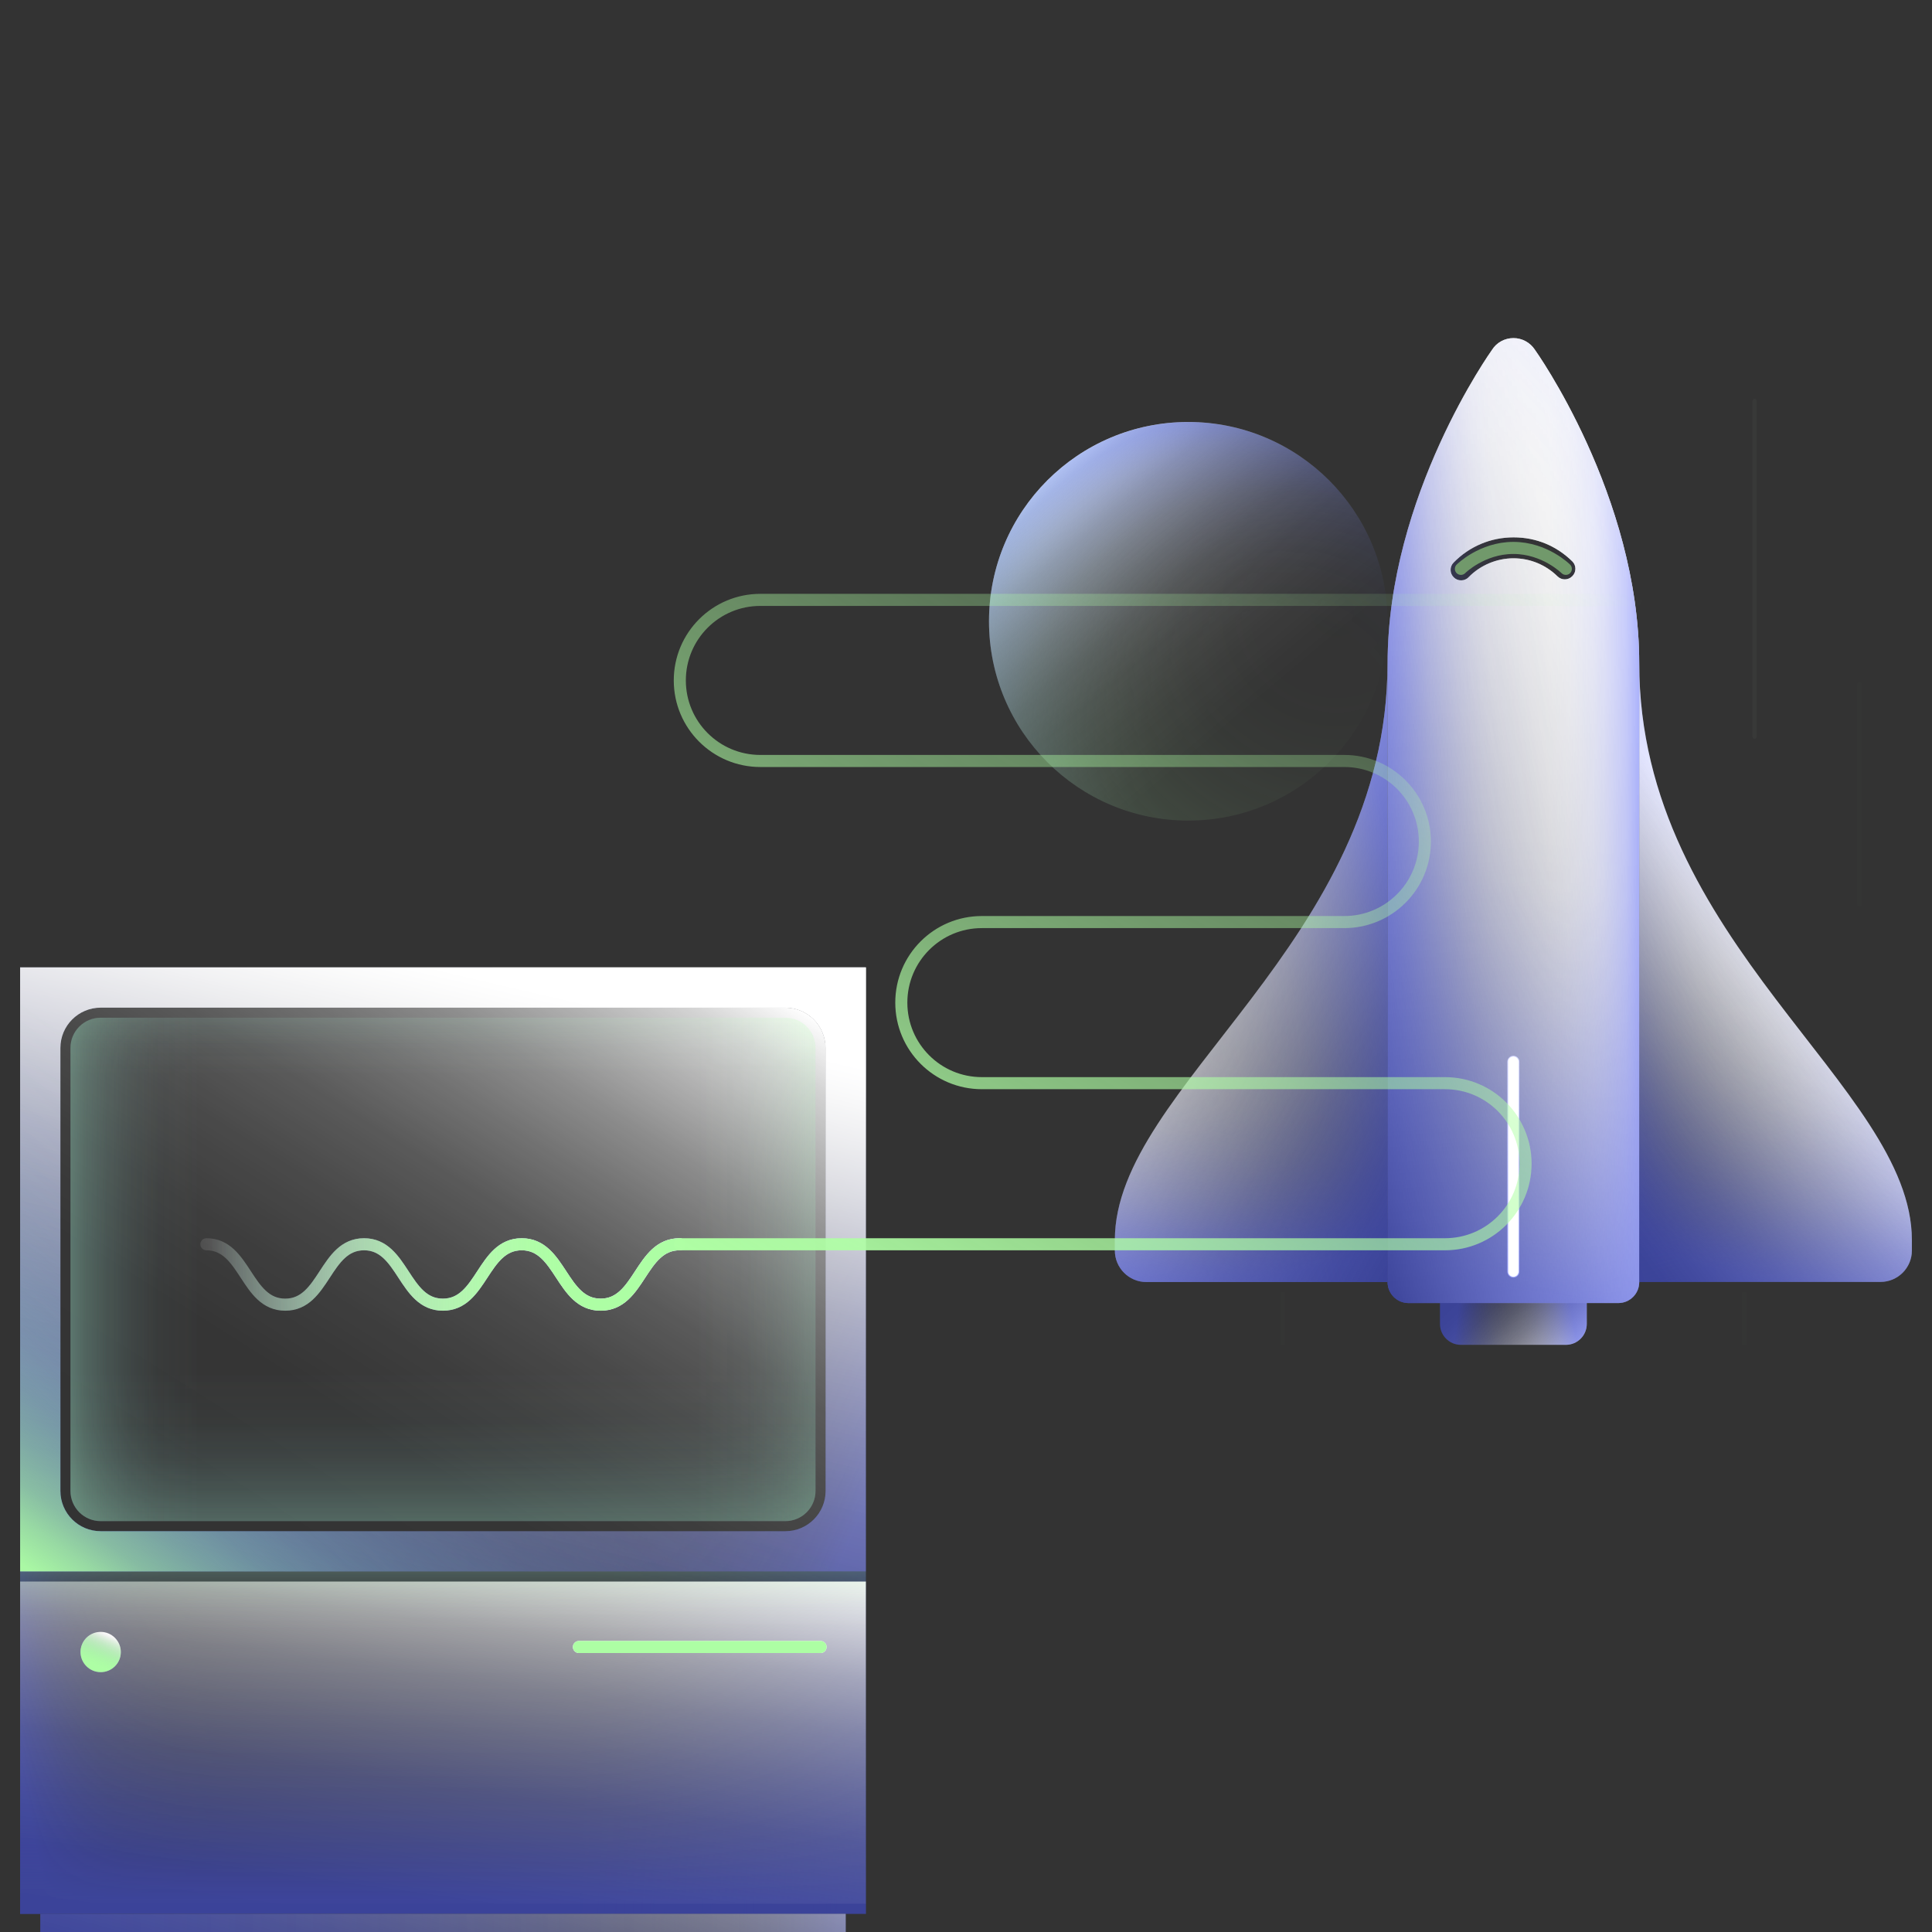 <svg width="480" height="480" viewBox="0 0 480 480" fill="none" xmlns="http://www.w3.org/2000/svg">
<rect x="0" y="0" width="480" height="480" fill="#333333" stroke="none"/>
<g clip-path="url(#clip0_1301_56974)">
<path d="M407.26 164.772C407.26 234.263 475 269.859 475 308.081V310.683C475 315.01 471.498 318.487 467.195 318.487H407.26V164.772V164.772Z" fill="url(#paint0_linear_1301_56974)"/>
<path d="M344.724 164.772C344.724 234.263 276.984 269.859 276.984 308.081V310.683C276.984 315.01 280.486 318.512 284.789 318.512H344.724V164.772Z" fill="url(#paint1_linear_1301_56974)"/>
<path d="M381.345 86.902C380.169 85.101 378.168 84 376.017 84C373.841 84 371.814 85.101 370.664 86.952C370.664 86.952 344.749 123.098 344.749 164.797V318.537C344.749 321.414 347.075 323.74 349.952 323.74H402.057C404.934 323.74 407.26 321.414 407.26 318.537V164.772C407.26 123.073 381.345 86.902 381.345 86.902V86.902ZM390.625 143.16C389.625 144.185 387.974 144.21 386.948 143.185C384.022 140.308 380.119 138.707 376.017 138.707C371.914 138.707 367.812 140.383 364.86 143.41C364.36 143.935 363.685 144.185 363.009 144.185C362.334 144.185 361.683 143.935 361.183 143.435C360.158 142.434 360.133 140.783 361.158 139.758C365.11 135.73 370.389 133.504 376.042 133.504C381.695 133.504 386.698 135.63 390.625 139.457C391.651 140.458 391.676 142.109 390.65 143.135L390.625 143.16Z" fill="url(#paint2_linear_1301_56974)"/>
<path d="M381.345 86.902C380.169 85.101 378.168 84 376.017 84C373.841 84 371.814 85.101 370.664 86.952C370.664 86.952 344.749 123.098 344.749 164.797V318.537C344.749 321.414 347.075 323.74 349.952 323.74H402.057C404.934 323.74 407.26 321.414 407.26 318.537V164.772C407.26 123.073 381.345 86.902 381.345 86.902V86.902ZM390.625 143.16C389.625 144.185 387.974 144.21 386.948 143.185C384.022 140.308 380.119 138.707 376.017 138.707C371.914 138.707 367.812 140.383 364.86 143.41C364.36 143.935 363.685 144.185 363.009 144.185C362.334 144.185 361.683 143.935 361.183 143.435C360.158 142.434 360.133 140.783 361.158 139.758C365.11 135.73 370.389 133.504 376.042 133.504C381.695 133.504 386.698 135.63 390.625 139.457C391.651 140.458 391.676 142.109 390.65 143.135L390.625 143.16Z" fill="url(#paint3_linear_1301_56974)"/>
<path d="M433.326 334.146V321.114" stroke="url(#paint4_linear_1301_56974)" stroke-width="1.04" stroke-miterlimit="10"/>
<path d="M461.992 224.707V170" stroke="url(#paint5_linear_1301_56974)" stroke-width="1.04" stroke-miterlimit="10" stroke-linecap="round"/>
<path d="M435.927 183.008V99.634" stroke="url(#paint6_linear_1301_56974)" stroke-width="1.04" stroke-miterlimit="10" stroke-linecap="round"/>
<path d="M318.658 334.146V321.114" stroke="url(#paint7_linear_1301_56974)" stroke-width="1.04" stroke-miterlimit="10"/>
<path d="M357.756 323.716H394.228V328.919C394.228 331.795 391.901 334.122 389.025 334.122H362.959C360.083 334.122 357.756 331.795 357.756 328.919V323.716Z" fill="url(#paint8_linear_1301_56974)"/>
<path d="M295.22 203.846C322.56 203.846 344.724 181.682 344.724 154.342C344.724 127.001 322.56 104.838 295.22 104.838C267.879 104.838 245.716 127.001 245.716 154.342C245.716 181.682 267.879 203.846 295.22 203.846Z" fill="url(#paint9_linear_1301_56974)"/>
<path d="M375.992 315.91V263.805" stroke="white" stroke-width="3" stroke-miterlimit="10" stroke-linecap="round"/>
<g opacity="0.5">
<path d="M295.22 203.87C322.56 203.87 344.724 181.707 344.724 154.367C344.724 127.026 322.56 104.863 295.22 104.863C267.879 104.863 245.716 127.026 245.716 154.367C245.716 181.707 267.879 203.87 295.22 203.87Z" fill="url(#paint10_radial_1301_56974)"/>
<path d="M295.22 203.87C322.56 203.87 344.724 181.707 344.724 154.367C344.724 127.026 322.56 104.863 295.22 104.863C267.879 104.863 245.716 127.026 245.716 154.367C245.716 181.707 267.879 203.87 295.22 203.87Z" fill="url(#paint11_radial_1301_56974)"/>
<path d="M357.756 323.716H394.228V328.919C394.228 331.795 391.901 334.122 389.025 334.122H362.959C360.083 334.122 357.756 331.795 357.756 328.919V323.716Z" fill="url(#paint12_linear_1301_56974)"/>
<path d="M381.345 86.902C380.169 85.101 378.168 84 376.017 84C373.841 84 371.814 85.101 370.664 86.952C370.664 86.952 344.749 123.098 344.749 164.797V318.537C344.749 321.414 347.075 323.74 349.952 323.74H402.057C404.934 323.74 407.26 321.414 407.26 318.537V164.772C407.26 123.073 381.345 86.902 381.345 86.902V86.902ZM377.293 315.911C377.293 316.636 376.717 317.211 375.992 317.211C375.266 317.211 374.691 316.636 374.691 315.911V263.805C374.691 263.08 375.266 262.504 375.992 262.504C376.717 262.504 377.293 263.08 377.293 263.805V315.911Z" fill="url(#paint13_linear_1301_56974)"/>
<path d="M381.345 86.902C380.169 85.101 378.168 84 376.017 84C373.841 84 371.814 85.101 370.664 86.952C370.664 86.952 344.749 123.098 344.749 164.797V318.537C344.749 321.414 347.075 323.74 349.952 323.74H402.057C404.934 323.74 407.26 321.414 407.26 318.537V164.772C407.26 123.073 381.345 86.902 381.345 86.902V86.902ZM377.293 315.911C377.293 316.636 376.717 317.211 375.992 317.211C375.266 317.211 374.691 316.636 374.691 315.911V263.805C374.691 263.08 375.266 262.504 375.992 262.504C376.717 262.504 377.293 263.08 377.293 263.805V315.911Z" fill="url(#paint14_linear_1301_56974)"/>
<path d="M381.345 86.902C380.169 85.101 378.168 84 376.017 84C373.841 84 371.814 85.101 370.664 86.952C370.664 86.952 344.749 123.098 344.749 164.797V318.537C344.749 321.414 347.075 323.74 349.952 323.74H402.057C404.934 323.74 407.26 321.414 407.26 318.537V164.772C407.26 123.073 381.345 86.902 381.345 86.902V86.902ZM377.293 315.911C377.293 316.636 376.717 317.211 375.992 317.211C375.266 317.211 374.691 316.636 374.691 315.911V263.805C374.691 263.08 375.266 262.504 375.992 262.504C376.717 262.504 377.293 263.08 377.293 263.805V315.911Z" fill="url(#paint15_linear_1301_56974)"/>
<path d="M381.345 86.902C380.169 85.101 378.168 84 376.017 84C373.841 84 371.814 85.101 370.664 86.952C370.664 86.952 344.749 123.098 344.749 164.797V318.537C344.749 321.414 347.075 323.74 349.952 323.74H402.057C404.934 323.74 407.26 321.414 407.26 318.537V164.772C407.26 123.073 381.345 86.902 381.345 86.902V86.902Z" fill="url(#paint16_linear_1301_56974)"/>
<path d="M407.26 164.772C407.26 234.263 475 269.859 475 308.081V310.683C475 315.01 471.498 318.487 467.195 318.487H407.26V164.772V164.772Z" fill="url(#paint17_linear_1301_56974)"/>
<path d="M407.26 164.772C407.26 234.263 475 269.859 475 308.081V310.683C475 315.01 471.498 318.487 467.195 318.487H407.26V164.772V164.772Z" fill="url(#paint18_linear_1301_56974)"/>
<path d="M407.26 164.772C407.26 234.263 475 269.859 475 308.081V310.683C475 315.01 471.498 318.487 467.195 318.487H407.26V164.772V164.772Z" fill="url(#paint19_linear_1301_56974)"/>
<path d="M407.26 164.772C407.26 234.263 475 269.859 475 308.081V310.683C475 315.01 471.498 318.487 467.195 318.487H407.26V164.772V164.772Z" fill="url(#paint20_linear_1301_56974)"/>
<path d="M344.724 164.772C344.724 234.263 276.984 269.859 276.984 308.081V310.683C276.984 315.01 280.486 318.512 284.789 318.512H344.724V164.772Z" fill="url(#paint21_linear_1301_56974)"/>
<path d="M344.724 164.772C344.724 234.263 276.984 269.859 276.984 308.081V310.683C276.984 315.01 280.486 318.512 284.789 318.512H344.724V164.772Z" fill="url(#paint22_linear_1301_56974)"/>
<path d="M344.724 164.772C344.724 234.263 276.984 269.859 276.984 308.081V310.683C276.984 315.01 280.486 318.512 284.789 318.512H344.724V164.772Z" fill="url(#paint23_linear_1301_56974)"/>
<path d="M344.724 164.772C344.724 234.263 276.984 269.859 276.984 308.081V310.683C276.984 315.01 280.486 318.512 284.789 318.512H344.724V164.772Z" fill="url(#paint24_linear_1301_56974)"/>
<path d="M433.326 334.146V321.114" stroke="url(#paint25_linear_1301_56974)" stroke-width="1.04" stroke-miterlimit="10"/>
<path d="M461.992 224.707V170" stroke="url(#paint26_linear_1301_56974)" stroke-width="1.04" stroke-miterlimit="10" stroke-linecap="round"/>
<path d="M435.927 183.008V99.634" stroke="url(#paint27_linear_1301_56974)" stroke-width="1.04" stroke-miterlimit="10" stroke-linecap="round"/>
<path d="M318.658 334.146V321.114" stroke="url(#paint28_linear_1301_56974)" stroke-width="1.04" stroke-miterlimit="10"/>
<path d="M357.756 323.716H394.228V328.919C394.228 331.795 391.901 334.122 389.025 334.122H362.959C360.083 334.122 357.756 331.795 357.756 328.919V323.716Z" fill="url(#paint29_linear_1301_56974)"/>
<path d="M362.959 141.334C362.959 141.334 368.162 136.131 375.992 136.131C383.821 136.131 389.024 141.334 389.024 141.334" stroke="#AFFFA4" stroke-width="3" stroke-linecap="round" stroke-linejoin="round"/>
</g>
<g opacity="0.5">
<path d="M5 390.429V475.479H215.123V390.429H5ZM25.012 415.444C22.26 415.444 20.009 413.193 20.009 410.441C20.009 407.69 22.26 405.438 25.012 405.438C27.763 405.438 30.015 407.69 30.015 410.441C30.015 413.193 27.763 415.444 25.012 415.444Z" fill="url(#paint30_linear_1301_56974)"/>
<path d="M195.111 252.849H25.012C20.867 252.849 17.507 256.208 17.507 260.353V370.417C17.507 374.562 20.867 377.922 25.012 377.922H195.111C199.256 377.922 202.616 374.562 202.616 370.417V260.353C202.616 256.208 199.256 252.849 195.111 252.849Z" fill="url(#paint31_linear_1301_56974)"/>
<path d="M5 390.429V475.479H215.123V390.429H5ZM25.012 415.444C22.26 415.444 20.009 413.193 20.009 410.441C20.009 407.69 22.26 405.438 25.012 405.438C27.763 405.438 30.015 407.69 30.015 410.441C30.015 413.193 27.763 415.444 25.012 415.444Z" fill="url(#paint32_linear_1301_56974)"/>
<path d="M5 390.429V475.479H215.123V390.429H5ZM25.012 415.444C22.26 415.444 20.009 413.193 20.009 410.441C20.009 407.69 22.26 405.438 25.012 405.438C27.763 405.438 30.015 407.69 30.015 410.441C30.015 413.193 27.763 415.444 25.012 415.444Z" fill="url(#paint33_linear_1301_56974)"/>
<path d="M5 390.429V475.479H215.123V390.429H5ZM25.012 415.444C22.26 415.444 20.009 413.193 20.009 410.441C20.009 407.69 22.26 405.438 25.012 405.438C27.763 405.438 30.015 407.69 30.015 410.441C30.015 413.193 27.763 415.444 25.012 415.444Z" fill="url(#paint34_linear_1301_56974)"/>
<path d="M195.111 252.849H25.012C20.867 252.849 17.507 256.208 17.507 260.353V370.417C17.507 374.562 20.867 377.922 25.012 377.922H195.111C199.256 377.922 202.616 374.562 202.616 370.417V260.353C202.616 256.208 199.256 252.849 195.111 252.849Z" fill="url(#paint35_linear_1301_56974)"/>
<path d="M195.111 252.849H25.012C20.867 252.849 17.507 256.208 17.507 260.353V370.417C17.507 374.562 20.867 377.922 25.012 377.922H195.111C199.256 377.922 202.616 374.562 202.616 370.417V260.353C202.616 256.208 199.256 252.849 195.111 252.849Z" fill="url(#paint36_linear_1301_56974)"/>
<path d="M195.111 252.849H25.012C20.867 252.849 17.507 256.208 17.507 260.353V370.417C17.507 374.562 20.867 377.922 25.012 377.922H195.111C199.256 377.922 202.616 374.562 202.616 370.417V260.353C202.616 256.208 199.256 252.849 195.111 252.849Z" fill="url(#paint37_linear_1301_56974)"/>
<path d="M5 240.341V390.429H215.123V240.341H5ZM205.117 370.417C205.117 375.946 200.639 380.423 195.111 380.423H25.012C19.483 380.423 15.006 375.946 15.006 370.417V260.353C15.006 254.825 19.483 250.347 25.012 250.347H195.111C200.639 250.347 205.117 254.825 205.117 260.353V370.417Z" fill="url(#paint38_linear_1301_56974)"/>
<path d="M210.12 475.479H10.003V480.482H210.12V475.479Z" fill="url(#paint39_linear_1301_56974)"/>
<path d="M210.12 475.479H10.003V480.482H210.12V475.479Z" fill="url(#paint40_linear_1301_56974)"/>
<path d="M5 240.341V390.429H215.123V240.341H5ZM205.117 370.417C205.117 375.946 200.639 380.423 195.111 380.423H25.012C19.483 380.423 15.006 375.946 15.006 370.417V260.353C15.006 254.825 19.483 250.347 25.012 250.347H195.111C200.639 250.347 205.117 254.825 205.117 260.353V370.417Z" fill="url(#paint41_linear_1301_56974)"/>
<path d="M5 240.341V390.429H215.123V240.341H5ZM205.117 370.417C205.117 375.946 200.639 380.423 195.111 380.423H25.012C19.483 380.423 15.006 375.946 15.006 370.417V260.353C15.006 254.825 19.483 250.347 25.012 250.347H195.111C200.639 250.347 205.117 254.825 205.117 260.353V370.417Z" fill="url(#paint42_linear_1301_56974)"/>
<path d="M25.012 415.444C27.775 415.444 30.015 413.204 30.015 410.441C30.015 407.678 27.775 405.438 25.012 405.438C22.249 405.438 20.009 407.678 20.009 410.441C20.009 413.204 22.249 415.444 25.012 415.444Z" fill="url(#paint43_linear_1301_56974)"/>
<path d="M203.866 409.19H143.831" stroke="#4353FF" stroke-width="3" stroke-miterlimit="10" stroke-linecap="round"/>
<path d="M51.277 309.132C61.058 309.132 61.058 324.141 70.864 324.141C80.669 324.141 80.669 309.132 90.45 309.132C100.231 309.132 100.256 324.141 110.036 324.141C119.817 324.141 119.842 309.132 129.623 309.132C139.404 309.132 139.429 324.141 149.234 324.141C159.04 324.141 159.04 309.132 168.846 309.132" stroke="url(#paint44_linear_1301_56974)" stroke-width="3" stroke-miterlimit="10" stroke-linecap="round"/>
</g>
<path d="M5 240.341V390.429H215.123V240.341H5ZM205.117 370.417C205.117 375.946 200.639 380.423 195.111 380.423H25.012C19.483 380.423 15.006 375.946 15.006 370.417V260.353C15.006 254.825 19.483 250.347 25.012 250.347H195.111C200.639 250.347 205.117 254.825 205.117 260.353V370.417Z" fill="url(#paint45_linear_1301_56974)"/>
<path d="M5 240.341V390.429H215.123V240.341H5ZM205.117 370.417C205.117 375.946 200.639 380.423 195.111 380.423H25.012C19.483 380.423 15.006 375.946 15.006 370.417V260.353C15.006 254.825 19.483 250.347 25.012 250.347H195.111C200.639 250.347 205.117 254.825 205.117 260.353V370.417Z" fill="url(#paint46_linear_1301_56974)"/>
<path d="M215.123 392.93H5V472.977H215.123V392.93Z" fill="url(#paint47_linear_1301_56974)"/>
<path d="M195.111 250.347H25.012C19.486 250.347 15.006 254.827 15.006 260.353V370.418C15.006 375.944 19.486 380.424 25.012 380.424H195.111C200.637 380.424 205.117 375.944 205.117 370.418V260.353C205.117 254.827 200.637 250.347 195.111 250.347Z" fill="url(#paint48_linear_1301_56974)"/>
<path d="M210.12 475.479H10.003V480.482H210.12V475.479Z" fill="url(#paint49_linear_1301_56974)"/>
<path d="M25.012 415.444C27.775 415.444 30.015 413.204 30.015 410.441C30.015 407.678 27.775 405.438 25.012 405.438C22.249 405.438 20.009 407.678 20.009 410.441C20.009 413.204 22.249 415.444 25.012 415.444Z" fill="url(#paint50_linear_1301_56974)"/>
<path d="M203.866 409.19H143.831" stroke="white" stroke-width="3" stroke-linecap="round" stroke-linejoin="round"/>
<path d="M51.277 309.132C61.058 309.132 61.058 324.141 70.864 324.141C80.669 324.141 80.669 309.132 90.45 309.132C100.231 309.132 100.256 324.141 110.036 324.141C119.817 324.141 119.842 309.132 129.623 309.132C139.404 309.132 139.429 324.141 149.234 324.141C159.04 324.141 159.04 309.132 168.846 309.132" stroke="url(#paint51_linear_1301_56974)" stroke-width="3" stroke-miterlimit="10" stroke-linecap="round"/>
<path d="M5 390.429V475.479H215.123V390.429H5ZM25.012 415.444C22.26 415.444 20.009 413.193 20.009 410.441C20.009 407.69 22.26 405.438 25.012 405.438C27.763 405.438 30.015 407.69 30.015 410.441C30.015 413.193 27.763 415.444 25.012 415.444Z" fill="url(#paint52_linear_1301_56974)"/>
<path d="M195.111 252.849H25.012C20.867 252.849 17.507 256.208 17.507 260.353V370.417C17.507 374.562 20.867 377.922 25.012 377.922H195.111C199.256 377.922 202.616 374.562 202.616 370.417V260.353C202.616 256.208 199.256 252.849 195.111 252.849Z" fill="url(#paint53_linear_1301_56974)"/>
<path d="M195.111 252.849H25.012C20.867 252.849 17.507 256.208 17.507 260.353V370.417C17.507 374.562 20.867 377.922 25.012 377.922H195.111C199.256 377.922 202.616 374.562 202.616 370.417V260.353C202.616 256.208 199.256 252.849 195.111 252.849Z" fill="url(#paint54_linear_1301_56974)"/>
<path d="M195.111 252.849H25.012C20.867 252.849 17.507 256.208 17.507 260.353V370.417C17.507 374.562 20.867 377.922 25.012 377.922H195.111C199.256 377.922 202.616 374.562 202.616 370.417V260.353C202.616 256.208 199.256 252.849 195.111 252.849Z" fill="url(#paint55_linear_1301_56974)"/>
<path d="M195.111 252.849H25.012C20.867 252.849 17.507 256.208 17.507 260.353V370.417C17.507 374.562 20.867 377.922 25.012 377.922H195.111C199.256 377.922 202.616 374.562 202.616 370.417V260.353C202.616 256.208 199.256 252.849 195.111 252.849Z" fill="url(#paint56_linear_1301_56974)"/>
<path d="M5 240.341V390.429H215.123V240.341H5ZM205.117 370.417C205.117 375.946 200.639 380.423 195.111 380.423H25.012C19.483 380.423 15.006 375.946 15.006 370.417V260.353C15.006 254.825 19.483 250.347 25.012 250.347H195.111C200.639 250.347 205.117 254.825 205.117 260.353V370.417Z" fill="url(#paint57_linear_1301_56974)"/>
<path d="M25.012 415.444C27.775 415.444 30.015 413.204 30.015 410.441C30.015 407.678 27.775 405.438 25.012 405.438C22.249 405.438 20.009 407.678 20.009 410.441C20.009 413.204 22.249 415.444 25.012 415.444Z" fill="url(#paint58_linear_1301_56974)"/>
<path d="M203.866 409.19H143.831" stroke="#ADFEA4" stroke-width="3" stroke-miterlimit="10" stroke-linecap="round"/>
<path d="M51.277 309.132C61.058 309.132 61.058 324.141 70.864 324.141C80.669 324.141 80.669 309.132 90.45 309.132C100.231 309.132 100.256 324.141 110.036 324.141C119.817 324.141 119.842 309.132 129.623 309.132C139.404 309.132 139.429 324.141 149.234 324.141C159.04 324.141 159.04 309.132 168.846 309.132" stroke="url(#paint59_linear_1301_56974)" stroke-width="3" stroke-miterlimit="10" stroke-linecap="round"/>
<path d="M406.535 149.038H188.908C177.851 149.038 168.896 157.993 168.896 169.05C168.896 180.106 177.851 189.062 188.908 189.062H333.993C345.049 189.062 354.004 198.017 354.004 209.073C354.004 220.13 345.049 229.085 333.993 229.085H243.94C232.883 229.085 223.928 238.04 223.928 249.097C223.928 260.153 232.883 269.108 243.94 269.108H359.007C370.064 269.108 379.019 278.064 379.019 289.12C379.019 300.177 370.064 309.132 359.007 309.132H168.896" stroke="url(#paint60_linear_1301_56974)" stroke-width="3" stroke-miterlimit="10" stroke-linecap="round"/>
</g>
<defs>
<linearGradient id="paint0_linear_1301_56974" x1="384.772" y1="281.591" x2="445.182" y2="236.689" gradientUnits="userSpaceOnUse">
<stop stop-color="white" stop-opacity="0"/>
<stop offset="0.11" stop-color="white" stop-opacity="0.08"/>
<stop offset="0.32" stop-color="white" stop-opacity="0.27"/>
<stop offset="0.63" stop-color="white" stop-opacity="0.59"/>
<stop offset="1" stop-color="white"/>
</linearGradient>
<linearGradient id="paint1_linear_1301_56974" x1="368.788" y1="272.735" x2="279.961" y2="222.581" gradientUnits="userSpaceOnUse">
<stop stop-color="white" stop-opacity="0"/>
<stop offset="0.11" stop-color="white" stop-opacity="0.08"/>
<stop offset="0.32" stop-color="white" stop-opacity="0.27"/>
<stop offset="0.63" stop-color="white" stop-opacity="0.59"/>
<stop offset="1" stop-color="white"/>
</linearGradient>
<linearGradient id="paint2_linear_1301_56974" x1="382.471" y1="327.067" x2="361.183" y2="40.474" gradientUnits="userSpaceOnUse">
<stop stop-color="white" stop-opacity="0"/>
<stop offset="0.09" stop-color="white" stop-opacity="0.12"/>
<stop offset="0.35" stop-color="white" stop-opacity="0.43"/>
<stop offset="0.58" stop-color="white" stop-opacity="0.67"/>
<stop offset="0.77" stop-color="white" stop-opacity="0.85"/>
<stop offset="0.91" stop-color="white" stop-opacity="0.96"/>
<stop offset="1" stop-color="white"/>
</linearGradient>
<linearGradient id="paint3_linear_1301_56974" x1="334.968" y1="209.273" x2="422.569" y2="200.493" gradientUnits="userSpaceOnUse">
<stop stop-color="white" stop-opacity="0"/>
<stop offset="0.17" stop-color="white" stop-opacity="0.23"/>
<stop offset="0.4" stop-color="white" stop-opacity="0.5"/>
<stop offset="0.6" stop-color="white" stop-opacity="0.71"/>
<stop offset="0.78" stop-color="white" stop-opacity="0.87"/>
<stop offset="0.92" stop-color="white" stop-opacity="0.97"/>
<stop offset="1" stop-color="white"/>
</linearGradient>
<linearGradient id="paint4_linear_1301_56974" x1="-nan" y1="-nan" x2="-nan" y2="-nan" gradientUnits="userSpaceOnUse">
<stop stop-color="white" stop-opacity="0"/>
<stop offset="0.12" stop-color="white" stop-opacity="0.02"/>
<stop offset="0.25" stop-color="white" stop-opacity="0.07"/>
<stop offset="0.37" stop-color="white" stop-opacity="0.15"/>
<stop offset="0.5" stop-color="white" stop-opacity="0.26"/>
<stop offset="0.63" stop-color="white" stop-opacity="0.41"/>
<stop offset="0.76" stop-color="white" stop-opacity="0.59"/>
<stop offset="0.89" stop-color="white" stop-opacity="0.8"/>
<stop offset="1" stop-color="white"/>
</linearGradient>
<linearGradient id="paint5_linear_1301_56974" x1="-nan" y1="-nan" x2="-nan" y2="-nan" gradientUnits="userSpaceOnUse">
<stop stop-color="white" stop-opacity="0"/>
<stop offset="0.01" stop-color="white" stop-opacity="0.02"/>
<stop offset="0.14" stop-color="white" stop-opacity="0.3"/>
<stop offset="0.27" stop-color="white" stop-opacity="0.51"/>
<stop offset="0.37" stop-color="white" stop-opacity="0.67"/>
<stop offset="0.45" stop-color="white" stop-opacity="0.76"/>
<stop offset="0.5" stop-color="white" stop-opacity="0.8"/>
<stop offset="0.55" stop-color="white" stop-opacity="0.76"/>
<stop offset="0.63" stop-color="white" stop-opacity="0.67"/>
<stop offset="0.73" stop-color="white" stop-opacity="0.51"/>
<stop offset="0.86" stop-color="white" stop-opacity="0.3"/>
<stop offset="0.99" stop-color="white" stop-opacity="0.02"/>
<stop offset="1" stop-color="white" stop-opacity="0"/>
</linearGradient>
<linearGradient id="paint6_linear_1301_56974" x1="-nan" y1="-nan" x2="-nan" y2="-nan" gradientUnits="userSpaceOnUse">
<stop stop-color="white" stop-opacity="0.02"/>
<stop offset="0.09" stop-color="white" stop-opacity="0.3"/>
<stop offset="0.17" stop-color="white" stop-opacity="0.51"/>
<stop offset="0.24" stop-color="white" stop-opacity="0.67"/>
<stop offset="0.29" stop-color="white" stop-opacity="0.76"/>
<stop offset="0.33" stop-color="white" stop-opacity="0.8"/>
<stop offset="0.39" stop-color="white" stop-opacity="0.76"/>
<stop offset="0.5" stop-color="white" stop-opacity="0.67"/>
<stop offset="0.64" stop-color="white" stop-opacity="0.51"/>
<stop offset="0.8" stop-color="white" stop-opacity="0.3"/>
<stop offset="0.98" stop-color="white" stop-opacity="0.02"/>
<stop offset="1" stop-color="white" stop-opacity="0"/>
</linearGradient>
<linearGradient id="paint7_linear_1301_56974" x1="-nan" y1="-nan" x2="-nan" y2="-nan" gradientUnits="userSpaceOnUse">
<stop stop-color="white" stop-opacity="0"/>
<stop offset="0.12" stop-color="white" stop-opacity="0.02"/>
<stop offset="0.25" stop-color="white" stop-opacity="0.07"/>
<stop offset="0.37" stop-color="white" stop-opacity="0.15"/>
<stop offset="0.5" stop-color="white" stop-opacity="0.26"/>
<stop offset="0.63" stop-color="white" stop-opacity="0.41"/>
<stop offset="0.76" stop-color="white" stop-opacity="0.59"/>
<stop offset="0.89" stop-color="white" stop-opacity="0.8"/>
<stop offset="1" stop-color="white"/>
</linearGradient>
<linearGradient id="paint8_linear_1301_56974" x1="367.537" y1="318.412" x2="389.8" y2="341.951" gradientUnits="userSpaceOnUse">
<stop stop-color="white" stop-opacity="0"/>
<stop offset="0.09" stop-color="white" stop-opacity="0.02"/>
<stop offset="0.22" stop-color="white" stop-opacity="0.09"/>
<stop offset="0.36" stop-color="white" stop-opacity="0.2"/>
<stop offset="0.52" stop-color="white" stop-opacity="0.36"/>
<stop offset="0.69" stop-color="white" stop-opacity="0.56"/>
<stop offset="0.87" stop-color="white" stop-opacity="0.8"/>
<stop offset="1" stop-color="white"/>
</linearGradient>
<linearGradient id="paint9_linear_1301_56974" x1="331.116" y1="197.142" x2="263.301" y2="116.319" gradientUnits="userSpaceOnUse">
<stop stop-color="white" stop-opacity="0"/>
<stop offset="0.28" stop-color="white" stop-opacity="0"/>
<stop offset="0.42" stop-color="white" stop-opacity="0.04"/>
<stop offset="0.53" stop-color="white" stop-opacity="0.09"/>
<stop offset="0.62" stop-color="white" stop-opacity="0.16"/>
<stop offset="0.7" stop-color="white" stop-opacity="0.26"/>
<stop offset="0.77" stop-color="white" stop-opacity="0.37"/>
<stop offset="0.84" stop-color="white" stop-opacity="0.51"/>
<stop offset="0.9" stop-color="white" stop-opacity="0.68"/>
<stop offset="0.96" stop-color="white" stop-opacity="0.85"/>
<stop offset="1" stop-color="white"/>
</linearGradient>
<radialGradient id="paint10_radial_1301_56974" cx="0" cy="0" r="1" gradientUnits="userSpaceOnUse" gradientTransform="translate(315.882 184.209) rotate(-90) scale(82.698 82.698)">
<stop stop-color="#4353FF" stop-opacity="0"/>
<stop offset="0.37" stop-color="#4353FF" stop-opacity="0"/>
<stop offset="0.51" stop-color="#4353FF" stop-opacity="0.03"/>
<stop offset="0.6" stop-color="#4353FF" stop-opacity="0.08"/>
<stop offset="0.68" stop-color="#4353FF" stop-opacity="0.15"/>
<stop offset="0.75" stop-color="#4353FF" stop-opacity="0.23"/>
<stop offset="0.8" stop-color="#4353FF" stop-opacity="0.34"/>
<stop offset="0.86" stop-color="#4353FF" stop-opacity="0.47"/>
<stop offset="0.91" stop-color="#4353FF" stop-opacity="0.61"/>
<stop offset="0.95" stop-color="#4353FF" stop-opacity="0.78"/>
<stop offset="0.99" stop-color="#4353FF" stop-opacity="0.96"/>
<stop offset="1" stop-color="#4353FF"/>
</radialGradient>
<radialGradient id="paint11_radial_1301_56974" cx="0" cy="0" r="1" gradientUnits="userSpaceOnUse" gradientTransform="translate(331.991 151.715) rotate(-90) scale(129.351 129.351)">
<stop stop-color="#ADFEA4" stop-opacity="0"/>
<stop offset="0.17" stop-color="#ADFEA4" stop-opacity="0.01"/>
<stop offset="0.3" stop-color="#ADFEA4" stop-opacity="0.05"/>
<stop offset="0.42" stop-color="#ADFEA4" stop-opacity="0.12"/>
<stop offset="0.53" stop-color="#ADFEA4" stop-opacity="0.21"/>
<stop offset="0.64" stop-color="#ADFEA4" stop-opacity="0.33"/>
<stop offset="0.74" stop-color="#ADFEA4" stop-opacity="0.48"/>
<stop offset="0.84" stop-color="#ADFEA4" stop-opacity="0.65"/>
<stop offset="0.94" stop-color="#ADFEA4" stop-opacity="0.85"/>
<stop offset="1" stop-color="#ADFEA4"/>
</radialGradient>
<linearGradient id="paint12_linear_1301_56974" x1="390.551" y1="325.967" x2="366.962" y2="330.094" gradientUnits="userSpaceOnUse">
<stop stop-color="#4353FF" stop-opacity="0.98"/>
<stop offset="0.09" stop-color="#4353FF" stop-opacity="0.78"/>
<stop offset="0.17" stop-color="#4353FF" stop-opacity="0.59"/>
<stop offset="0.26" stop-color="#4353FF" stop-opacity="0.43"/>
<stop offset="0.35" stop-color="#4353FF" stop-opacity="0.3"/>
<stop offset="0.45" stop-color="#4353FF" stop-opacity="0.19"/>
<stop offset="0.55" stop-color="#4353FF" stop-opacity="0.11"/>
<stop offset="0.67" stop-color="#4353FF" stop-opacity="0.05"/>
<stop offset="0.8" stop-color="#4353FF" stop-opacity="0.01"/>
<stop offset="1" stop-color="#4353FF" stop-opacity="0"/>
</linearGradient>
<linearGradient id="paint13_linear_1301_56974" x1="364.235" y1="318.762" x2="381.72" y2="198.617" gradientUnits="userSpaceOnUse">
<stop stop-color="#4353FF"/>
<stop offset="0.14" stop-color="#4353FF" stop-opacity="0.77"/>
<stop offset="0.3" stop-color="#4353FF" stop-opacity="0.54"/>
<stop offset="0.45" stop-color="#4353FF" stop-opacity="0.34"/>
<stop offset="0.59" stop-color="#4353FF" stop-opacity="0.19"/>
<stop offset="0.72" stop-color="#4353FF" stop-opacity="0.09"/>
<stop offset="0.83" stop-color="#4353FF" stop-opacity="0.02"/>
<stop offset="0.92" stop-color="#4353FF" stop-opacity="0"/>
</linearGradient>
<linearGradient id="paint14_linear_1301_56974" x1="343.498" y1="203.87" x2="409.161" y2="203.87" gradientUnits="userSpaceOnUse">
<stop stop-color="#4353FF"/>
<stop offset="0.01" stop-color="#4353FF" stop-opacity="0.92"/>
<stop offset="0.05" stop-color="#4353FF" stop-opacity="0.73"/>
<stop offset="0.09" stop-color="#4353FF" stop-opacity="0.56"/>
<stop offset="0.13" stop-color="#4353FF" stop-opacity="0.41"/>
<stop offset="0.17" stop-color="#4353FF" stop-opacity="0.28"/>
<stop offset="0.22" stop-color="#4353FF" stop-opacity="0.18"/>
<stop offset="0.27" stop-color="#4353FF" stop-opacity="0.1"/>
<stop offset="0.33" stop-color="#4353FF" stop-opacity="0.04"/>
<stop offset="0.4" stop-color="#4353FF" stop-opacity="0"/>
<stop offset="0.51" stop-color="#4353FF" stop-opacity="0"/>
<stop offset="0.63" stop-color="#4353FF" stop-opacity="0"/>
<stop offset="0.7" stop-color="#4353FF" stop-opacity="0.04"/>
<stop offset="0.75" stop-color="#4353FF" stop-opacity="0.1"/>
<stop offset="0.8" stop-color="#4353FF" stop-opacity="0.17"/>
<stop offset="0.84" stop-color="#4353FF" stop-opacity="0.27"/>
<stop offset="0.88" stop-color="#4353FF" stop-opacity="0.4"/>
<stop offset="0.92" stop-color="#4353FF" stop-opacity="0.54"/>
<stop offset="0.95" stop-color="#4353FF" stop-opacity="0.71"/>
<stop offset="0.98" stop-color="#4353FF" stop-opacity="0.9"/>
<stop offset="1" stop-color="#4353FF"/>
</linearGradient>
<linearGradient id="paint15_linear_1301_56974" x1="335.243" y1="211.85" x2="451.486" y2="194.59" gradientUnits="userSpaceOnUse">
<stop stop-color="#4353FF"/>
<stop offset="0.04" stop-color="#4353FF" stop-opacity="0.83"/>
<stop offset="0.1" stop-color="#4353FF" stop-opacity="0.64"/>
<stop offset="0.16" stop-color="#4353FF" stop-opacity="0.47"/>
<stop offset="0.22" stop-color="#4353FF" stop-opacity="0.32"/>
<stop offset="0.28" stop-color="#4353FF" stop-opacity="0.21"/>
<stop offset="0.35" stop-color="#4353FF" stop-opacity="0.11"/>
<stop offset="0.42" stop-color="#4353FF" stop-opacity="0.05"/>
<stop offset="0.5" stop-color="#4353FF" stop-opacity="0.01"/>
<stop offset="0.61" stop-color="#4353FF" stop-opacity="0"/>
</linearGradient>
<linearGradient id="paint16_linear_1301_56974" x1="485.006" y1="114.693" x2="396.954" y2="196.291" gradientUnits="userSpaceOnUse">
<stop stop-color="#4353FF" stop-opacity="0.98"/>
<stop offset="0.07" stop-color="#4353FF" stop-opacity="0.78"/>
<stop offset="0.14" stop-color="#4353FF" stop-opacity="0.59"/>
<stop offset="0.21" stop-color="#4353FF" stop-opacity="0.43"/>
<stop offset="0.29" stop-color="#4353FF" stop-opacity="0.3"/>
<stop offset="0.37" stop-color="#4353FF" stop-opacity="0.19"/>
<stop offset="0.46" stop-color="#4353FF" stop-opacity="0.11"/>
<stop offset="0.55" stop-color="#4353FF" stop-opacity="0.05"/>
<stop offset="0.66" stop-color="#4353FF" stop-opacity="0.01"/>
<stop offset="0.83" stop-color="#4353FF" stop-opacity="0"/>
</linearGradient>
<linearGradient id="paint17_linear_1301_56974" x1="393.352" y1="251.623" x2="466.67" y2="235.113" gradientUnits="userSpaceOnUse">
<stop stop-color="#4353FF" stop-opacity="0.96"/>
<stop offset="0.05" stop-color="#4353FF" stop-opacity="0.78"/>
<stop offset="0.09" stop-color="#4353FF" stop-opacity="0.61"/>
<stop offset="0.14" stop-color="#4353FF" stop-opacity="0.47"/>
<stop offset="0.19" stop-color="#4353FF" stop-opacity="0.34"/>
<stop offset="0.25" stop-color="#4353FF" stop-opacity="0.23"/>
<stop offset="0.32" stop-color="#4353FF" stop-opacity="0.15"/>
<stop offset="0.39" stop-color="#4353FF" stop-opacity="0.08"/>
<stop offset="0.49" stop-color="#4353FF" stop-opacity="0.03"/>
<stop offset="0.62" stop-color="#4353FF" stop-opacity="0"/>
<stop offset="0.99" stop-color="#4353FF" stop-opacity="0"/>
</linearGradient>
<linearGradient id="paint18_linear_1301_56974" x1="418.867" y1="313.109" x2="450.235" y2="207.772" gradientUnits="userSpaceOnUse">
<stop stop-color="#4353FF" stop-opacity="0.96"/>
<stop offset="0.05" stop-color="#4353FF" stop-opacity="0.78"/>
<stop offset="0.09" stop-color="#4353FF" stop-opacity="0.61"/>
<stop offset="0.14" stop-color="#4353FF" stop-opacity="0.47"/>
<stop offset="0.19" stop-color="#4353FF" stop-opacity="0.34"/>
<stop offset="0.25" stop-color="#4353FF" stop-opacity="0.23"/>
<stop offset="0.32" stop-color="#4353FF" stop-opacity="0.15"/>
<stop offset="0.39" stop-color="#4353FF" stop-opacity="0.08"/>
<stop offset="0.49" stop-color="#4353FF" stop-opacity="0.03"/>
<stop offset="0.62" stop-color="#4353FF" stop-opacity="0"/>
<stop offset="0.99" stop-color="#4353FF" stop-opacity="0"/>
</linearGradient>
<linearGradient id="paint19_linear_1301_56974" x1="447.584" y1="337.323" x2="411.413" y2="190.787" gradientUnits="userSpaceOnUse">
<stop stop-color="#4353FF" stop-opacity="0.96"/>
<stop offset="0.05" stop-color="#4353FF" stop-opacity="0.78"/>
<stop offset="0.09" stop-color="#4353FF" stop-opacity="0.61"/>
<stop offset="0.14" stop-color="#4353FF" stop-opacity="0.47"/>
<stop offset="0.19" stop-color="#4353FF" stop-opacity="0.34"/>
<stop offset="0.25" stop-color="#4353FF" stop-opacity="0.23"/>
<stop offset="0.32" stop-color="#4353FF" stop-opacity="0.15"/>
<stop offset="0.39" stop-color="#4353FF" stop-opacity="0.08"/>
<stop offset="0.49" stop-color="#4353FF" stop-opacity="0.03"/>
<stop offset="0.62" stop-color="#4353FF" stop-opacity="0"/>
<stop offset="0.99" stop-color="#4353FF" stop-opacity="0"/>
</linearGradient>
<linearGradient id="paint20_linear_1301_56974" x1="462.042" y1="224.682" x2="390" y2="276.538" gradientUnits="userSpaceOnUse">
<stop stop-color="#4353FF" stop-opacity="0.96"/>
<stop offset="0.05" stop-color="#4353FF" stop-opacity="0.78"/>
<stop offset="0.09" stop-color="#4353FF" stop-opacity="0.61"/>
<stop offset="0.14" stop-color="#4353FF" stop-opacity="0.47"/>
<stop offset="0.19" stop-color="#4353FF" stop-opacity="0.34"/>
<stop offset="0.25" stop-color="#4353FF" stop-opacity="0.23"/>
<stop offset="0.32" stop-color="#4353FF" stop-opacity="0.15"/>
<stop offset="0.39" stop-color="#4353FF" stop-opacity="0.08"/>
<stop offset="0.49" stop-color="#4353FF" stop-opacity="0.03"/>
<stop offset="0.62" stop-color="#4353FF" stop-opacity="0"/>
<stop offset="0.99" stop-color="#4353FF" stop-opacity="0"/>
</linearGradient>
<linearGradient id="paint21_linear_1301_56974" x1="358.632" y1="251.623" x2="285.314" y2="235.113" gradientUnits="userSpaceOnUse">
<stop stop-color="#4353FF" stop-opacity="0.96"/>
<stop offset="0.05" stop-color="#4353FF" stop-opacity="0.78"/>
<stop offset="0.09" stop-color="#4353FF" stop-opacity="0.61"/>
<stop offset="0.14" stop-color="#4353FF" stop-opacity="0.47"/>
<stop offset="0.19" stop-color="#4353FF" stop-opacity="0.34"/>
<stop offset="0.25" stop-color="#4353FF" stop-opacity="0.23"/>
<stop offset="0.32" stop-color="#4353FF" stop-opacity="0.15"/>
<stop offset="0.39" stop-color="#4353FF" stop-opacity="0.08"/>
<stop offset="0.49" stop-color="#4353FF" stop-opacity="0.03"/>
<stop offset="0.62" stop-color="#4353FF" stop-opacity="0"/>
<stop offset="0.99" stop-color="#4353FF" stop-opacity="0"/>
</linearGradient>
<linearGradient id="paint22_linear_1301_56974" x1="333.117" y1="313.109" x2="301.774" y2="207.772" gradientUnits="userSpaceOnUse">
<stop stop-color="#4353FF" stop-opacity="0.96"/>
<stop offset="0.05" stop-color="#4353FF" stop-opacity="0.78"/>
<stop offset="0.09" stop-color="#4353FF" stop-opacity="0.61"/>
<stop offset="0.14" stop-color="#4353FF" stop-opacity="0.47"/>
<stop offset="0.19" stop-color="#4353FF" stop-opacity="0.34"/>
<stop offset="0.25" stop-color="#4353FF" stop-opacity="0.23"/>
<stop offset="0.32" stop-color="#4353FF" stop-opacity="0.15"/>
<stop offset="0.39" stop-color="#4353FF" stop-opacity="0.08"/>
<stop offset="0.49" stop-color="#4353FF" stop-opacity="0.03"/>
<stop offset="0.62" stop-color="#4353FF" stop-opacity="0"/>
<stop offset="0.99" stop-color="#4353FF" stop-opacity="0"/>
</linearGradient>
<linearGradient id="paint23_linear_1301_56974" x1="307.777" y1="323.64" x2="330.741" y2="230.686" gradientUnits="userSpaceOnUse">
<stop stop-color="#4353FF" stop-opacity="0.96"/>
<stop offset="0.05" stop-color="#4353FF" stop-opacity="0.78"/>
<stop offset="0.09" stop-color="#4353FF" stop-opacity="0.61"/>
<stop offset="0.14" stop-color="#4353FF" stop-opacity="0.47"/>
<stop offset="0.19" stop-color="#4353FF" stop-opacity="0.34"/>
<stop offset="0.25" stop-color="#4353FF" stop-opacity="0.23"/>
<stop offset="0.32" stop-color="#4353FF" stop-opacity="0.15"/>
<stop offset="0.39" stop-color="#4353FF" stop-opacity="0.08"/>
<stop offset="0.49" stop-color="#4353FF" stop-opacity="0.03"/>
<stop offset="0.62" stop-color="#4353FF" stop-opacity="0"/>
<stop offset="0.99" stop-color="#4353FF" stop-opacity="0"/>
</linearGradient>
<linearGradient id="paint24_linear_1301_56974" x1="351.528" y1="240.216" x2="217.224" y2="268.408" gradientUnits="userSpaceOnUse">
<stop stop-color="#4353FF" stop-opacity="0.98"/>
<stop offset="0.04" stop-color="#4353FF" stop-opacity="0.8"/>
<stop offset="0.08" stop-color="#4353FF" stop-opacity="0.63"/>
<stop offset="0.13" stop-color="#4353FF" stop-opacity="0.48"/>
<stop offset="0.18" stop-color="#4353FF" stop-opacity="0.35"/>
<stop offset="0.23" stop-color="#4353FF" stop-opacity="0.24"/>
<stop offset="0.3" stop-color="#4353FF" stop-opacity="0.15"/>
<stop offset="0.37" stop-color="#4353FF" stop-opacity="0.08"/>
<stop offset="0.45" stop-color="#4353FF" stop-opacity="0.04"/>
<stop offset="0.57" stop-color="#4353FF" stop-opacity="0"/>
<stop offset="0.88" stop-color="#4353FF" stop-opacity="0"/>
</linearGradient>
<linearGradient id="paint25_linear_1301_56974" x1="-nan" y1="-nan" x2="-nan" y2="-nan" gradientUnits="userSpaceOnUse">
<stop stop-color="#ADFEA4" stop-opacity="0.02"/>
<stop offset="0.17" stop-color="#ADFEA4" stop-opacity="0.03"/>
<stop offset="0.28" stop-color="#ADFEA4" stop-opacity="0.06"/>
<stop offset="0.36" stop-color="#ADFEA4" stop-opacity="0.12"/>
<stop offset="0.43" stop-color="#ADFEA4" stop-opacity="0.2"/>
<stop offset="0.5" stop-color="#ADFEA4" stop-opacity="0.3"/>
<stop offset="0.56" stop-color="#ADFEA4" stop-opacity="0.43"/>
<stop offset="0.62" stop-color="#ADFEA4" stop-opacity="0.58"/>
<stop offset="0.68" stop-color="#ADFEA4" stop-opacity="0.75"/>
<stop offset="0.73" stop-color="#ADFEA4" stop-opacity="0.94"/>
<stop offset="0.75" stop-color="#ADFEA4"/>
</linearGradient>
<linearGradient id="paint26_linear_1301_56974" x1="-nan" y1="-nan" x2="-nan" y2="-nan" gradientUnits="userSpaceOnUse">
<stop stop-color="#ADFEA4" stop-opacity="0.02"/>
<stop offset="0.17" stop-color="#ADFEA4" stop-opacity="0.03"/>
<stop offset="0.28" stop-color="#ADFEA4" stop-opacity="0.06"/>
<stop offset="0.36" stop-color="#ADFEA4" stop-opacity="0.12"/>
<stop offset="0.43" stop-color="#ADFEA4" stop-opacity="0.2"/>
<stop offset="0.5" stop-color="#ADFEA4" stop-opacity="0.3"/>
<stop offset="0.56" stop-color="#ADFEA4" stop-opacity="0.43"/>
<stop offset="0.62" stop-color="#ADFEA4" stop-opacity="0.58"/>
<stop offset="0.68" stop-color="#ADFEA4" stop-opacity="0.75"/>
<stop offset="0.73" stop-color="#ADFEA4" stop-opacity="0.94"/>
<stop offset="0.75" stop-color="#ADFEA4"/>
</linearGradient>
<linearGradient id="paint27_linear_1301_56974" x1="-nan" y1="-nan" x2="-nan" y2="-nan" gradientUnits="userSpaceOnUse">
<stop stop-color="#ADFEA4" stop-opacity="0.02"/>
<stop offset="0.17" stop-color="#ADFEA4" stop-opacity="0.03"/>
<stop offset="0.28" stop-color="#ADFEA4" stop-opacity="0.06"/>
<stop offset="0.36" stop-color="#ADFEA4" stop-opacity="0.12"/>
<stop offset="0.43" stop-color="#ADFEA4" stop-opacity="0.2"/>
<stop offset="0.5" stop-color="#ADFEA4" stop-opacity="0.3"/>
<stop offset="0.56" stop-color="#ADFEA4" stop-opacity="0.43"/>
<stop offset="0.62" stop-color="#ADFEA4" stop-opacity="0.58"/>
<stop offset="0.68" stop-color="#ADFEA4" stop-opacity="0.75"/>
<stop offset="0.73" stop-color="#ADFEA4" stop-opacity="0.94"/>
<stop offset="0.75" stop-color="#ADFEA4"/>
</linearGradient>
<linearGradient id="paint28_linear_1301_56974" x1="-nan" y1="-nan" x2="-nan" y2="-nan" gradientUnits="userSpaceOnUse">
<stop stop-color="#ADFEA4" stop-opacity="0.02"/>
<stop offset="0.17" stop-color="#ADFEA4" stop-opacity="0.03"/>
<stop offset="0.28" stop-color="#ADFEA4" stop-opacity="0.06"/>
<stop offset="0.36" stop-color="#ADFEA4" stop-opacity="0.12"/>
<stop offset="0.43" stop-color="#ADFEA4" stop-opacity="0.2"/>
<stop offset="0.5" stop-color="#ADFEA4" stop-opacity="0.3"/>
<stop offset="0.56" stop-color="#ADFEA4" stop-opacity="0.43"/>
<stop offset="0.62" stop-color="#ADFEA4" stop-opacity="0.58"/>
<stop offset="0.68" stop-color="#ADFEA4" stop-opacity="0.75"/>
<stop offset="0.73" stop-color="#ADFEA4" stop-opacity="0.94"/>
<stop offset="0.75" stop-color="#ADFEA4"/>
</linearGradient>
<linearGradient id="paint29_linear_1301_56974" x1="362.009" y1="327.018" x2="394.078" y2="330.745" gradientUnits="userSpaceOnUse">
<stop stop-color="#4353FF" stop-opacity="0.98"/>
<stop offset="0.07" stop-color="#4353FF" stop-opacity="0.78"/>
<stop offset="0.14" stop-color="#4353FF" stop-opacity="0.59"/>
<stop offset="0.21" stop-color="#4353FF" stop-opacity="0.43"/>
<stop offset="0.29" stop-color="#4353FF" stop-opacity="0.3"/>
<stop offset="0.37" stop-color="#4353FF" stop-opacity="0.19"/>
<stop offset="0.46" stop-color="#4353FF" stop-opacity="0.11"/>
<stop offset="0.55" stop-color="#4353FF" stop-opacity="0.05"/>
<stop offset="0.66" stop-color="#4353FF" stop-opacity="0.01"/>
<stop offset="0.83" stop-color="#4353FF" stop-opacity="0"/>
</linearGradient>
<linearGradient id="paint30_linear_1301_56974" x1="110.061" y1="377.872" x2="110.061" y2="421.698" gradientUnits="userSpaceOnUse">
<stop stop-color="#4353FF" stop-opacity="0.96"/>
<stop offset="0.05" stop-color="#4353FF" stop-opacity="0.78"/>
<stop offset="0.09" stop-color="#4353FF" stop-opacity="0.61"/>
<stop offset="0.14" stop-color="#4353FF" stop-opacity="0.47"/>
<stop offset="0.2" stop-color="#4353FF" stop-opacity="0.34"/>
<stop offset="0.25" stop-color="#4353FF" stop-opacity="0.23"/>
<stop offset="0.32" stop-color="#4353FF" stop-opacity="0.15"/>
<stop offset="0.4" stop-color="#4353FF" stop-opacity="0.08"/>
<stop offset="0.49" stop-color="#4353FF" stop-opacity="0.03"/>
<stop offset="0.63" stop-color="#4353FF" stop-opacity="0"/>
<stop offset="1" stop-color="#4353FF" stop-opacity="0"/>
</linearGradient>
<linearGradient id="paint31_linear_1301_56974" x1="110.061" y1="232.412" x2="110.061" y2="287.269" gradientUnits="userSpaceOnUse">
<stop stop-color="#4353FF" stop-opacity="0.96"/>
<stop offset="0.05" stop-color="#4353FF" stop-opacity="0.78"/>
<stop offset="0.09" stop-color="#4353FF" stop-opacity="0.61"/>
<stop offset="0.14" stop-color="#4353FF" stop-opacity="0.47"/>
<stop offset="0.2" stop-color="#4353FF" stop-opacity="0.34"/>
<stop offset="0.25" stop-color="#4353FF" stop-opacity="0.23"/>
<stop offset="0.32" stop-color="#4353FF" stop-opacity="0.15"/>
<stop offset="0.4" stop-color="#4353FF" stop-opacity="0.08"/>
<stop offset="0.49" stop-color="#4353FF" stop-opacity="0.03"/>
<stop offset="0.63" stop-color="#4353FF" stop-opacity="0"/>
<stop offset="1" stop-color="#4353FF" stop-opacity="0"/>
</linearGradient>
<linearGradient id="paint32_linear_1301_56974" x1="7.752" y1="452.966" x2="115.615" y2="431.879" gradientUnits="userSpaceOnUse">
<stop stop-color="#4353FF" stop-opacity="0.96"/>
<stop offset="0.03" stop-color="#4353FF" stop-opacity="0.78"/>
<stop offset="0.07" stop-color="#4353FF" stop-opacity="0.61"/>
<stop offset="0.1" stop-color="#4353FF" stop-opacity="0.47"/>
<stop offset="0.14" stop-color="#4353FF" stop-opacity="0.34"/>
<stop offset="0.18" stop-color="#4353FF" stop-opacity="0.23"/>
<stop offset="0.23" stop-color="#4353FF" stop-opacity="0.15"/>
<stop offset="0.29" stop-color="#4353FF" stop-opacity="0.08"/>
<stop offset="0.35" stop-color="#4353FF" stop-opacity="0.03"/>
<stop offset="0.45" stop-color="#4353FF" stop-opacity="0"/>
<stop offset="0.72" stop-color="#4353FF" stop-opacity="0"/>
</linearGradient>
<linearGradient id="paint33_linear_1301_56974" x1="110.061" y1="472.277" x2="110.061" y2="388.353" gradientUnits="userSpaceOnUse">
<stop stop-color="#4353FF"/>
<stop offset="0.19" stop-color="#4353FF" stop-opacity="0.74"/>
<stop offset="0.41" stop-color="#4353FF" stop-opacity="0.48"/>
<stop offset="0.61" stop-color="#4353FF" stop-opacity="0.27"/>
<stop offset="0.78" stop-color="#4353FF" stop-opacity="0.12"/>
<stop offset="0.91" stop-color="#4353FF" stop-opacity="0.03"/>
<stop offset="1" stop-color="#4353FF" stop-opacity="0"/>
</linearGradient>
<linearGradient id="paint34_linear_1301_56974" x1="268.229" y1="440.459" x2="143.781" y2="434.555" gradientUnits="userSpaceOnUse">
<stop stop-color="#4353FF"/>
<stop offset="0.19" stop-color="#4353FF" stop-opacity="0.74"/>
<stop offset="0.41" stop-color="#4353FF" stop-opacity="0.48"/>
<stop offset="0.61" stop-color="#4353FF" stop-opacity="0.27"/>
<stop offset="0.78" stop-color="#4353FF" stop-opacity="0.12"/>
<stop offset="0.91" stop-color="#4353FF" stop-opacity="0.03"/>
<stop offset="1" stop-color="#4353FF" stop-opacity="0"/>
</linearGradient>
<linearGradient id="paint35_linear_1301_56974" x1="110.061" y1="401.185" x2="110.061" y2="305.029" gradientUnits="userSpaceOnUse">
<stop stop-color="#4353FF" stop-opacity="0.96"/>
<stop offset="0.05" stop-color="#4353FF" stop-opacity="0.78"/>
<stop offset="0.09" stop-color="#4353FF" stop-opacity="0.61"/>
<stop offset="0.14" stop-color="#4353FF" stop-opacity="0.47"/>
<stop offset="0.2" stop-color="#4353FF" stop-opacity="0.34"/>
<stop offset="0.25" stop-color="#4353FF" stop-opacity="0.23"/>
<stop offset="0.32" stop-color="#4353FF" stop-opacity="0.15"/>
<stop offset="0.4" stop-color="#4353FF" stop-opacity="0.08"/>
<stop offset="0.49" stop-color="#4353FF" stop-opacity="0.03"/>
<stop offset="0.63" stop-color="#4353FF" stop-opacity="0"/>
<stop offset="1" stop-color="#4353FF" stop-opacity="0"/>
</linearGradient>
<linearGradient id="paint36_linear_1301_56974" x1="1.948" y1="315.385" x2="77.642" y2="315.385" gradientUnits="userSpaceOnUse">
<stop stop-color="#4353FF" stop-opacity="0.96"/>
<stop offset="0.05" stop-color="#4353FF" stop-opacity="0.78"/>
<stop offset="0.09" stop-color="#4353FF" stop-opacity="0.61"/>
<stop offset="0.14" stop-color="#4353FF" stop-opacity="0.47"/>
<stop offset="0.2" stop-color="#4353FF" stop-opacity="0.34"/>
<stop offset="0.25" stop-color="#4353FF" stop-opacity="0.23"/>
<stop offset="0.32" stop-color="#4353FF" stop-opacity="0.15"/>
<stop offset="0.4" stop-color="#4353FF" stop-opacity="0.08"/>
<stop offset="0.49" stop-color="#4353FF" stop-opacity="0.03"/>
<stop offset="0.63" stop-color="#4353FF" stop-opacity="0"/>
<stop offset="1" stop-color="#4353FF" stop-opacity="0"/>
</linearGradient>
<linearGradient id="paint37_linear_1301_56974" x1="232.508" y1="315.385" x2="137.803" y2="315.385" gradientUnits="userSpaceOnUse">
<stop stop-color="#4353FF" stop-opacity="0.96"/>
<stop offset="0.05" stop-color="#4353FF" stop-opacity="0.78"/>
<stop offset="0.09" stop-color="#4353FF" stop-opacity="0.61"/>
<stop offset="0.14" stop-color="#4353FF" stop-opacity="0.47"/>
<stop offset="0.2" stop-color="#4353FF" stop-opacity="0.34"/>
<stop offset="0.25" stop-color="#4353FF" stop-opacity="0.23"/>
<stop offset="0.32" stop-color="#4353FF" stop-opacity="0.15"/>
<stop offset="0.4" stop-color="#4353FF" stop-opacity="0.08"/>
<stop offset="0.49" stop-color="#4353FF" stop-opacity="0.03"/>
<stop offset="0.63" stop-color="#4353FF" stop-opacity="0"/>
<stop offset="1" stop-color="#4353FF" stop-opacity="0"/>
</linearGradient>
<linearGradient id="paint38_linear_1301_56974" x1="5" y1="388.578" x2="110.061" y2="237.815" gradientUnits="userSpaceOnUse">
<stop stop-color="#4353FF" stop-opacity="0.96"/>
<stop offset="0.05" stop-color="#4353FF" stop-opacity="0.78"/>
<stop offset="0.09" stop-color="#4353FF" stop-opacity="0.61"/>
<stop offset="0.14" stop-color="#4353FF" stop-opacity="0.47"/>
<stop offset="0.2" stop-color="#4353FF" stop-opacity="0.34"/>
<stop offset="0.25" stop-color="#4353FF" stop-opacity="0.23"/>
<stop offset="0.32" stop-color="#4353FF" stop-opacity="0.15"/>
<stop offset="0.4" stop-color="#4353FF" stop-opacity="0.08"/>
<stop offset="0.49" stop-color="#4353FF" stop-opacity="0.03"/>
<stop offset="0.63" stop-color="#4353FF" stop-opacity="0"/>
<stop offset="1" stop-color="#4353FF" stop-opacity="0"/>
</linearGradient>
<linearGradient id="paint39_linear_1301_56974" x1="4.65" y1="478.556" x2="211.646" y2="477.43" gradientUnits="userSpaceOnUse">
<stop stop-color="#4353FF"/>
<stop offset="0.1" stop-color="#4353FF" stop-opacity="0.98"/>
<stop offset="0.23" stop-color="#4353FF" stop-opacity="0.92"/>
<stop offset="0.36" stop-color="#4353FF" stop-opacity="0.82"/>
<stop offset="0.5" stop-color="#4353FF" stop-opacity="0.69"/>
<stop offset="0.65" stop-color="#4353FF" stop-opacity="0.51"/>
<stop offset="0.81" stop-color="#4353FF" stop-opacity="0.3"/>
<stop offset="0.97" stop-color="#4353FF" stop-opacity="0.05"/>
<stop offset="1" stop-color="#4353FF" stop-opacity="0"/>
</linearGradient>
<linearGradient id="paint40_linear_1301_56974" x1="218.975" y1="477.981" x2="143.831" y2="477.981" gradientUnits="userSpaceOnUse">
<stop stop-color="#4353FF"/>
<stop offset="0.04" stop-color="#4353FF" stop-opacity="0.91"/>
<stop offset="0.15" stop-color="#4353FF" stop-opacity="0.7"/>
<stop offset="0.26" stop-color="#4353FF" stop-opacity="0.52"/>
<stop offset="0.37" stop-color="#4353FF" stop-opacity="0.36"/>
<stop offset="0.49" stop-color="#4353FF" stop-opacity="0.23"/>
<stop offset="0.61" stop-color="#4353FF" stop-opacity="0.13"/>
<stop offset="0.73" stop-color="#4353FF" stop-opacity="0.06"/>
<stop offset="0.86" stop-color="#4353FF" stop-opacity="0.01"/>
<stop offset="1" stop-color="#4353FF" stop-opacity="0"/>
</linearGradient>
<linearGradient id="paint41_linear_1301_56974" x1="46.099" y1="380.974" x2="198.588" y2="224.632" gradientUnits="userSpaceOnUse">
<stop stop-color="#4353FF"/>
<stop offset="0.12" stop-color="#4353FF" stop-opacity="0.76"/>
<stop offset="0.25" stop-color="#4353FF" stop-opacity="0.56"/>
<stop offset="0.37" stop-color="#4353FF" stop-opacity="0.39"/>
<stop offset="0.5" stop-color="#4353FF" stop-opacity="0.25"/>
<stop offset="0.62" stop-color="#4353FF" stop-opacity="0.14"/>
<stop offset="0.75" stop-color="#4353FF" stop-opacity="0.06"/>
<stop offset="0.87" stop-color="#4353FF" stop-opacity="0.02"/>
<stop offset="1" stop-color="#4353FF" stop-opacity="0"/>
</linearGradient>
<linearGradient id="paint42_linear_1301_56974" x1="219.826" y1="362.613" x2="69.563" y2="297.975" gradientUnits="userSpaceOnUse">
<stop stop-color="#4353FF"/>
<stop offset="0.04" stop-color="#4353FF" stop-opacity="0.83"/>
<stop offset="0.1" stop-color="#4353FF" stop-opacity="0.66"/>
<stop offset="0.16" stop-color="#4353FF" stop-opacity="0.5"/>
<stop offset="0.22" stop-color="#4353FF" stop-opacity="0.37"/>
<stop offset="0.29" stop-color="#4353FF" stop-opacity="0.25"/>
<stop offset="0.37" stop-color="#4353FF" stop-opacity="0.16"/>
<stop offset="0.46" stop-color="#4353FF" stop-opacity="0.09"/>
<stop offset="0.56" stop-color="#4353FF" stop-opacity="0.04"/>
<stop offset="0.7" stop-color="#4353FF" stop-opacity="0"/>
<stop offset="1" stop-color="#4353FF" stop-opacity="0"/>
</linearGradient>
<linearGradient id="paint43_linear_1301_56974" x1="23.711" y1="413.668" x2="26.838" y2="405.938" gradientUnits="userSpaceOnUse">
<stop stop-color="#4353FF"/>
<stop offset="0.11" stop-color="#4353FF" stop-opacity="0.98"/>
<stop offset="0.23" stop-color="#4353FF" stop-opacity="0.93"/>
<stop offset="0.35" stop-color="#4353FF" stop-opacity="0.85"/>
<stop offset="0.47" stop-color="#4353FF" stop-opacity="0.73"/>
<stop offset="0.6" stop-color="#4353FF" stop-opacity="0.58"/>
<stop offset="0.73" stop-color="#4353FF" stop-opacity="0.4"/>
<stop offset="0.85" stop-color="#4353FF" stop-opacity="0.18"/>
<stop offset="0.95" stop-color="#4353FF" stop-opacity="0"/>
</linearGradient>
<linearGradient id="paint44_linear_1301_56974" x1="50.026" y1="316.636" x2="170.097" y2="316.636" gradientUnits="userSpaceOnUse">
<stop offset="0.02" stop-color="#4353FF" stop-opacity="0"/>
<stop offset="0.13" stop-color="#4353FF" stop-opacity="0.19"/>
<stop offset="0.3" stop-color="#4353FF" stop-opacity="0.47"/>
<stop offset="0.45" stop-color="#4353FF" stop-opacity="0.7"/>
<stop offset="0.58" stop-color="#4353FF" stop-opacity="0.86"/>
<stop offset="0.69" stop-color="#4353FF" stop-opacity="0.96"/>
<stop offset="0.75" stop-color="#4353FF"/>
</linearGradient>
<linearGradient id="paint45_linear_1301_56974" x1="95.353" y1="378.322" x2="126.846" y2="243.518" gradientUnits="userSpaceOnUse">
<stop stop-color="white" stop-opacity="0"/>
<stop offset="0.2" stop-color="white" stop-opacity="0.01"/>
<stop offset="0.33" stop-color="white" stop-opacity="0.05"/>
<stop offset="0.45" stop-color="white" stop-opacity="0.11"/>
<stop offset="0.55" stop-color="white" stop-opacity="0.19"/>
<stop offset="0.65" stop-color="white" stop-opacity="0.3"/>
<stop offset="0.74" stop-color="white" stop-opacity="0.44"/>
<stop offset="0.83" stop-color="white" stop-opacity="0.6"/>
<stop offset="0.91" stop-color="white" stop-opacity="0.78"/>
<stop offset="0.99" stop-color="white" stop-opacity="0.99"/>
<stop offset="1" stop-color="white"/>
</linearGradient>
<linearGradient id="paint46_linear_1301_56974" x1="84.872" y1="424.174" x2="131.824" y2="221.405" gradientUnits="userSpaceOnUse">
<stop stop-color="white" stop-opacity="0"/>
<stop offset="0.08" stop-color="white" stop-opacity="0.04"/>
<stop offset="0.22" stop-color="white" stop-opacity="0.13"/>
<stop offset="0.4" stop-color="white" stop-opacity="0.29"/>
<stop offset="0.6" stop-color="white" stop-opacity="0.5"/>
<stop offset="0.83" stop-color="white" stop-opacity="0.78"/>
<stop offset="1" stop-color="white"/>
</linearGradient>
<linearGradient id="paint47_linear_1301_56974" x1="102.557" y1="486.885" x2="118.041" y2="375.645" gradientUnits="userSpaceOnUse">
<stop stop-color="white" stop-opacity="0"/>
<stop offset="0.14" stop-color="white" stop-opacity="0.01"/>
<stop offset="0.26" stop-color="white" stop-opacity="0.06"/>
<stop offset="0.39" stop-color="white" stop-opacity="0.13"/>
<stop offset="0.51" stop-color="white" stop-opacity="0.24"/>
<stop offset="0.63" stop-color="white" stop-opacity="0.37"/>
<stop offset="0.75" stop-color="white" stop-opacity="0.54"/>
<stop offset="0.86" stop-color="white" stop-opacity="0.74"/>
<stop offset="0.98" stop-color="white" stop-opacity="0.96"/>
<stop offset="1" stop-color="white"/>
</linearGradient>
<linearGradient id="paint48_linear_1301_56974" x1="67.987" y1="381.924" x2="164.819" y2="228.81" gradientUnits="userSpaceOnUse">
<stop stop-color="white" stop-opacity="0"/>
<stop offset="0.19" stop-color="white" stop-opacity="0.01"/>
<stop offset="0.32" stop-color="white" stop-opacity="0.05"/>
<stop offset="0.44" stop-color="white" stop-opacity="0.11"/>
<stop offset="0.55" stop-color="white" stop-opacity="0.19"/>
<stop offset="0.65" stop-color="white" stop-opacity="0.31"/>
<stop offset="0.74" stop-color="white" stop-opacity="0.44"/>
<stop offset="0.83" stop-color="white" stop-opacity="0.61"/>
<stop offset="0.92" stop-color="white" stop-opacity="0.79"/>
<stop offset="1" stop-color="white"/>
</linearGradient>
<linearGradient id="paint49_linear_1301_56974" x1="100.531" y1="513.151" x2="130.924" y2="400.986" gradientUnits="userSpaceOnUse">
<stop stop-color="white" stop-opacity="0"/>
<stop offset="0.09" stop-color="white" stop-opacity="0.03"/>
<stop offset="0.22" stop-color="white" stop-opacity="0.1"/>
<stop offset="0.37" stop-color="white" stop-opacity="0.22"/>
<stop offset="0.53" stop-color="white" stop-opacity="0.38"/>
<stop offset="0.71" stop-color="white" stop-opacity="0.6"/>
<stop offset="0.9" stop-color="white" stop-opacity="0.85"/>
<stop offset="1" stop-color="white"/>
</linearGradient>
<linearGradient id="paint50_linear_1301_56974" x1="22.685" y1="415.118" x2="27.338" y2="405.763" gradientUnits="userSpaceOnUse">
<stop stop-color="white" stop-opacity="0"/>
<stop offset="1" stop-color="white"/>
</linearGradient>
<linearGradient id="paint51_linear_1301_56974" x1="50.026" y1="316.636" x2="170.097" y2="316.636" gradientUnits="userSpaceOnUse">
<stop stop-color="white" stop-opacity="0.1"/>
<stop offset="0.06" stop-color="white" stop-opacity="0.19"/>
<stop offset="0.26" stop-color="white" stop-opacity="0.43"/>
<stop offset="0.44" stop-color="white" stop-opacity="0.63"/>
<stop offset="0.61" stop-color="white" stop-opacity="0.79"/>
<stop offset="0.77" stop-color="white" stop-opacity="0.91"/>
<stop offset="0.9" stop-color="white" stop-opacity="0.98"/>
<stop offset="1" stop-color="white"/>
</linearGradient>
<linearGradient id="paint52_linear_1301_56974" x1="110.061" y1="377.872" x2="110.061" y2="421.698" gradientUnits="userSpaceOnUse">
<stop stop-color="#ADFEA4" stop-opacity="0.97"/>
<stop offset="0.05" stop-color="#ADFEA4" stop-opacity="0.79"/>
<stop offset="0.09" stop-color="#ADFEA4" stop-opacity="0.62"/>
<stop offset="0.14" stop-color="#ADFEA4" stop-opacity="0.47"/>
<stop offset="0.19" stop-color="#ADFEA4" stop-opacity="0.34"/>
<stop offset="0.25" stop-color="#ADFEA4" stop-opacity="0.23"/>
<stop offset="0.32" stop-color="#ADFEA4" stop-opacity="0.15"/>
<stop offset="0.4" stop-color="#ADFEA4" stop-opacity="0.08"/>
<stop offset="0.49" stop-color="#ADFEA4" stop-opacity="0.03"/>
<stop offset="0.63" stop-color="#ADFEA4" stop-opacity="0"/>
<stop offset="1" stop-color="#ADFEA4" stop-opacity="0"/>
</linearGradient>
<linearGradient id="paint53_linear_1301_56974" x1="110.061" y1="232.412" x2="110.061" y2="287.269" gradientUnits="userSpaceOnUse">
<stop stop-color="#ADFEA4" stop-opacity="0.97"/>
<stop offset="0.05" stop-color="#ADFEA4" stop-opacity="0.79"/>
<stop offset="0.09" stop-color="#ADFEA4" stop-opacity="0.62"/>
<stop offset="0.14" stop-color="#ADFEA4" stop-opacity="0.47"/>
<stop offset="0.19" stop-color="#ADFEA4" stop-opacity="0.34"/>
<stop offset="0.25" stop-color="#ADFEA4" stop-opacity="0.23"/>
<stop offset="0.32" stop-color="#ADFEA4" stop-opacity="0.15"/>
<stop offset="0.4" stop-color="#ADFEA4" stop-opacity="0.08"/>
<stop offset="0.49" stop-color="#ADFEA4" stop-opacity="0.03"/>
<stop offset="0.63" stop-color="#ADFEA4" stop-opacity="0"/>
<stop offset="1" stop-color="#ADFEA4" stop-opacity="0"/>
</linearGradient>
<linearGradient id="paint54_linear_1301_56974" x1="110.061" y1="401.185" x2="110.061" y2="305.029" gradientUnits="userSpaceOnUse">
<stop stop-color="#ADFEA4" stop-opacity="0.97"/>
<stop offset="0.05" stop-color="#ADFEA4" stop-opacity="0.79"/>
<stop offset="0.09" stop-color="#ADFEA4" stop-opacity="0.62"/>
<stop offset="0.14" stop-color="#ADFEA4" stop-opacity="0.47"/>
<stop offset="0.19" stop-color="#ADFEA4" stop-opacity="0.34"/>
<stop offset="0.25" stop-color="#ADFEA4" stop-opacity="0.23"/>
<stop offset="0.32" stop-color="#ADFEA4" stop-opacity="0.15"/>
<stop offset="0.4" stop-color="#ADFEA4" stop-opacity="0.08"/>
<stop offset="0.49" stop-color="#ADFEA4" stop-opacity="0.03"/>
<stop offset="0.63" stop-color="#ADFEA4" stop-opacity="0"/>
<stop offset="1" stop-color="#ADFEA4" stop-opacity="0"/>
</linearGradient>
<linearGradient id="paint55_linear_1301_56974" x1="1.948" y1="315.385" x2="77.642" y2="315.385" gradientUnits="userSpaceOnUse">
<stop stop-color="#ADFEA4" stop-opacity="0.97"/>
<stop offset="0.05" stop-color="#ADFEA4" stop-opacity="0.79"/>
<stop offset="0.09" stop-color="#ADFEA4" stop-opacity="0.62"/>
<stop offset="0.14" stop-color="#ADFEA4" stop-opacity="0.47"/>
<stop offset="0.19" stop-color="#ADFEA4" stop-opacity="0.34"/>
<stop offset="0.25" stop-color="#ADFEA4" stop-opacity="0.23"/>
<stop offset="0.32" stop-color="#ADFEA4" stop-opacity="0.15"/>
<stop offset="0.4" stop-color="#ADFEA4" stop-opacity="0.08"/>
<stop offset="0.49" stop-color="#ADFEA4" stop-opacity="0.03"/>
<stop offset="0.63" stop-color="#ADFEA4" stop-opacity="0"/>
<stop offset="1" stop-color="#ADFEA4" stop-opacity="0"/>
</linearGradient>
<linearGradient id="paint56_linear_1301_56974" x1="232.508" y1="315.385" x2="137.803" y2="315.385" gradientUnits="userSpaceOnUse">
<stop stop-color="#ADFEA4" stop-opacity="0.97"/>
<stop offset="0.05" stop-color="#ADFEA4" stop-opacity="0.79"/>
<stop offset="0.09" stop-color="#ADFEA4" stop-opacity="0.62"/>
<stop offset="0.14" stop-color="#ADFEA4" stop-opacity="0.47"/>
<stop offset="0.19" stop-color="#ADFEA4" stop-opacity="0.34"/>
<stop offset="0.25" stop-color="#ADFEA4" stop-opacity="0.23"/>
<stop offset="0.32" stop-color="#ADFEA4" stop-opacity="0.15"/>
<stop offset="0.4" stop-color="#ADFEA4" stop-opacity="0.08"/>
<stop offset="0.49" stop-color="#ADFEA4" stop-opacity="0.03"/>
<stop offset="0.63" stop-color="#ADFEA4" stop-opacity="0"/>
<stop offset="1" stop-color="#ADFEA4" stop-opacity="0"/>
</linearGradient>
<linearGradient id="paint57_linear_1301_56974" x1="5" y1="388.578" x2="110.061" y2="237.815" gradientUnits="userSpaceOnUse">
<stop stop-color="#ADFEA4" stop-opacity="0.97"/>
<stop offset="0.05" stop-color="#ADFEA4" stop-opacity="0.79"/>
<stop offset="0.09" stop-color="#ADFEA4" stop-opacity="0.62"/>
<stop offset="0.14" stop-color="#ADFEA4" stop-opacity="0.47"/>
<stop offset="0.19" stop-color="#ADFEA4" stop-opacity="0.34"/>
<stop offset="0.25" stop-color="#ADFEA4" stop-opacity="0.23"/>
<stop offset="0.32" stop-color="#ADFEA4" stop-opacity="0.15"/>
<stop offset="0.4" stop-color="#ADFEA4" stop-opacity="0.08"/>
<stop offset="0.49" stop-color="#ADFEA4" stop-opacity="0.03"/>
<stop offset="0.63" stop-color="#ADFEA4" stop-opacity="0"/>
<stop offset="1" stop-color="#ADFEA4" stop-opacity="0"/>
</linearGradient>
<linearGradient id="paint58_linear_1301_56974" x1="23.711" y1="413.668" x2="26.838" y2="405.938" gradientUnits="userSpaceOnUse">
<stop stop-color="#ADFEA4"/>
<stop offset="0.11" stop-color="#ADFEA4" stop-opacity="0.98"/>
<stop offset="0.23" stop-color="#ADFEA4" stop-opacity="0.93"/>
<stop offset="0.35" stop-color="#ADFEA4" stop-opacity="0.85"/>
<stop offset="0.47" stop-color="#ADFEA4" stop-opacity="0.73"/>
<stop offset="0.6" stop-color="#ADFEA4" stop-opacity="0.58"/>
<stop offset="0.73" stop-color="#ADFEA4" stop-opacity="0.39"/>
<stop offset="0.85" stop-color="#ADFEA4" stop-opacity="0.18"/>
<stop offset="0.95" stop-color="#ADFEA4" stop-opacity="0"/>
</linearGradient>
<linearGradient id="paint59_linear_1301_56974" x1="50.026" y1="316.636" x2="170.097" y2="316.636" gradientUnits="userSpaceOnUse">
<stop offset="0.02" stop-color="#ADFEA4" stop-opacity="0"/>
<stop offset="0.12" stop-color="#ADFEA4" stop-opacity="0.19"/>
<stop offset="0.3" stop-color="#ADFEA4" stop-opacity="0.47"/>
<stop offset="0.45" stop-color="#ADFEA4" stop-opacity="0.7"/>
<stop offset="0.58" stop-color="#ADFEA4" stop-opacity="0.86"/>
<stop offset="0.69" stop-color="#ADFEA4" stop-opacity="0.96"/>
<stop offset="0.75" stop-color="#ADFEA4"/>
</linearGradient>
<linearGradient id="paint60_linear_1301_56974" x1="342.397" y1="110.541" x2="212.421" y2="335.697" gradientUnits="userSpaceOnUse">
<stop stop-color="#AFFFA4" stop-opacity="0"/>
<stop offset="1" stop-color="#AFFFA4"/>
</linearGradient>
<clipPath id="clip0_1301_56974">
<rect width="480" height="480" fill="white"/>
</clipPath>
</defs>
</svg>
